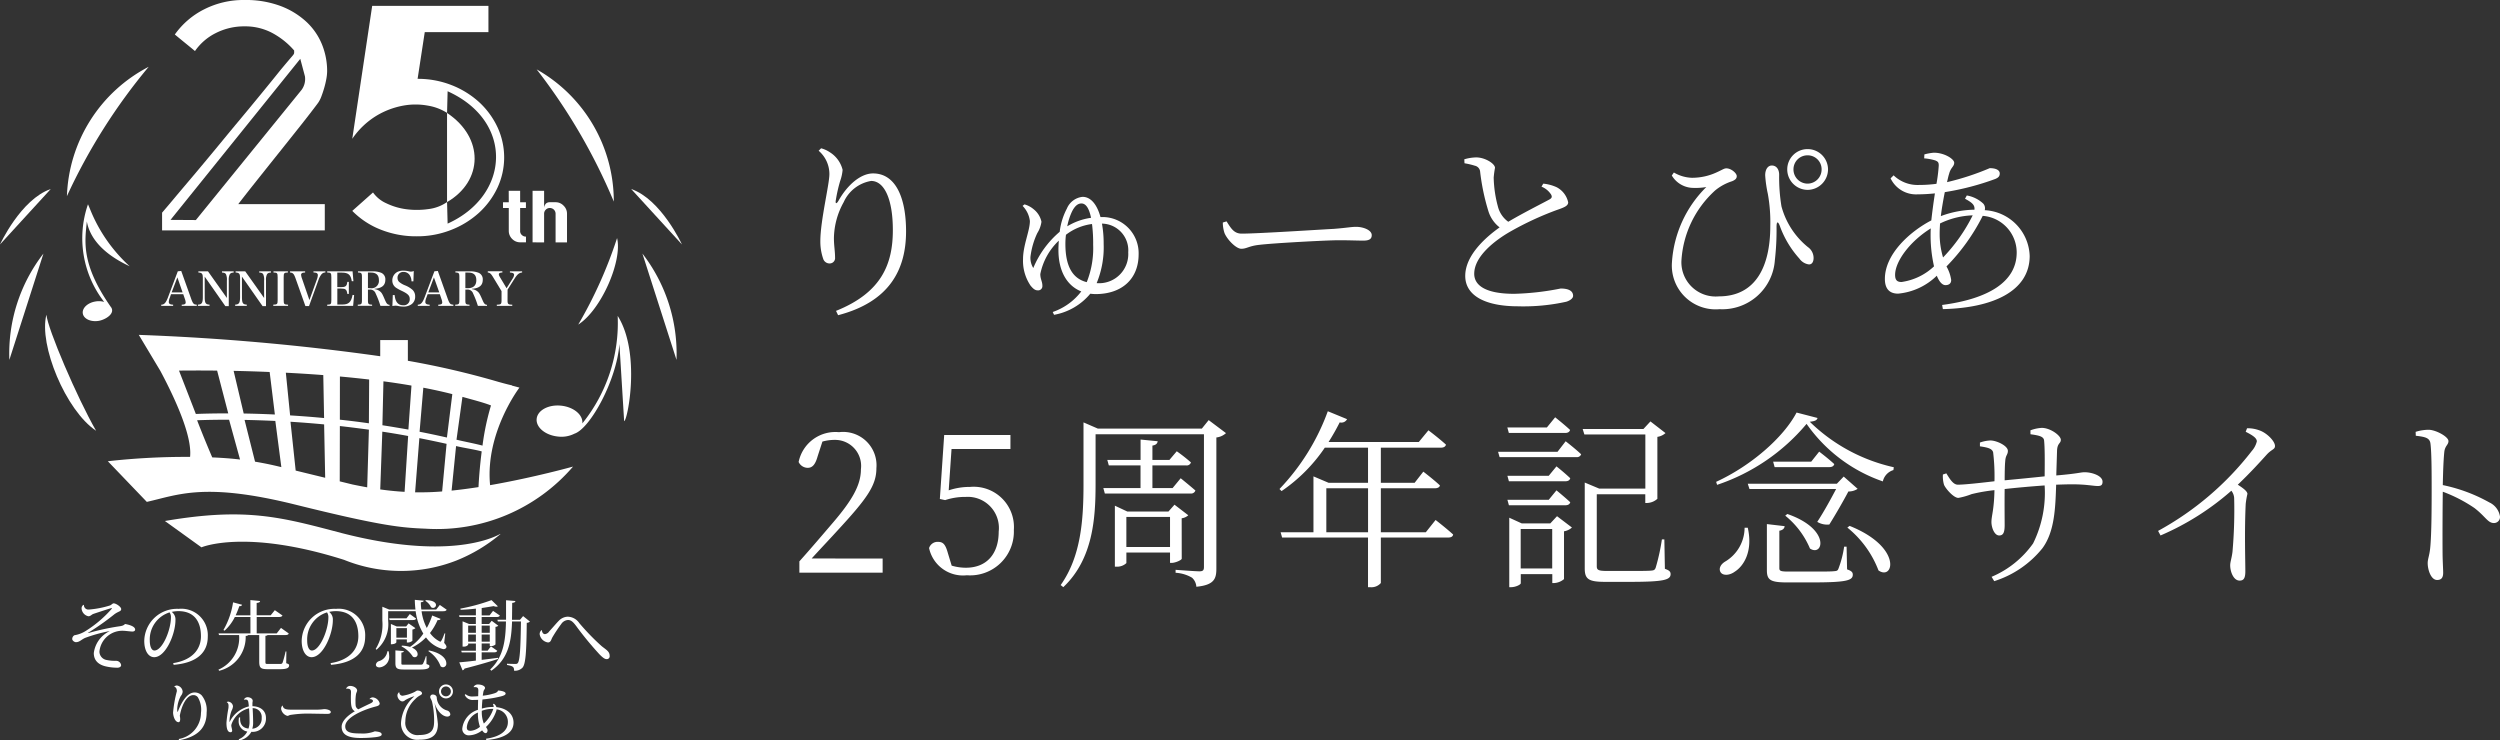 <svg xmlns="http://www.w3.org/2000/svg" xmlns:xlink="http://www.w3.org/1999/xlink" width="218.873" height="64.824" viewBox="0 0 218.873 64.824">
  <rect x="0" y="0" width="218.873" height="64.824" fill="#333333" stroke="none"/>
  <defs>
    <clipPath id="clip-path">
      <rect id="長方形_1" data-name="長方形 1" width="59.702" height="64.824" fill="#fff"/>
    </clipPath>
  </defs>
  <g id="logo_white" transform="translate(-204.1 -8212.205)">
    <g id="グループ_23" data-name="グループ 23" transform="translate(204.1 8212.205)">
      <g id="グループ_1" data-name="グループ 1" clip-path="url(#clip-path)">
        <path id="パス_1" data-name="パス 1" d="M21.742,5.492V13.3c3.179-1.849,3.26-5.64,0-7.805" transform="translate(17.396 4.394)" fill="#fff"/>
        <path id="パス_2" data-name="パス 2" d="M29.836,10.888A7.035,7.035,0,0,0,28.223,8.7a7.811,7.811,0,0,0-2.409-1.48,8.036,8.036,0,0,0-2.961-.545l.626-4.088h5.575V.284H18.877L17.133,11.925A6.908,6.908,0,0,1,19.261,9.9a6.979,6.979,0,0,1,2.324-.878,5.951,5.951,0,0,1,2.173,0,4.482,4.482,0,0,1,1.674.635l.049-1.894c5.829,2.626,5.471,9.119,0,11.587l-.049-1.888a3.611,3.611,0,0,1-1.638.616,7.123,7.123,0,0,1-1.917.014,5.7,5.7,0,0,1-1.753-.517,2.848,2.848,0,0,1-1.175-.952l-1.815,1.613a7.136,7.136,0,0,0,2.5,1.645,8.4,8.4,0,0,0,3.15.58,8.051,8.051,0,0,0,2.974-.547,7.859,7.859,0,0,0,2.43-1.478,7.037,7.037,0,0,0,1.638-2.189,6.288,6.288,0,0,0,.011-5.359" transform="translate(13.708 0.227)" fill="#fff"/>
        <path id="パス_3" data-name="パス 3" d="M18.142,13.339c.657-.826,1.289-1.616,1.894-2.38S21.144,9.542,21.547,9a2.551,2.551,0,0,0,.279-.545c.09-.239.175-.488.252-.756a7.45,7.45,0,0,0,.187-.794,3.933,3.933,0,0,0,.07-.693A6.2,6.2,0,0,0,21.9,3.933a5.564,5.564,0,0,0-1.35-1.993A6.9,6.9,0,0,0,18.282.535,8.654,8.654,0,0,0,15.107,0a7.6,7.6,0,0,0-3.544.819A6.993,6.993,0,0,0,9,3.021c.373.308.664.547.882.724s.509.414.882.724a4.847,4.847,0,0,1,1.825-1.575,5.468,5.468,0,0,1,2.52-.587,5.061,5.061,0,0,1,2.313.524,6.734,6.734,0,0,1,2.025,1.589c0,.365.059.218-.506.889-.247.292-.524.619-.787.943-.479.6-1.031,1.278-1.649,2.031s-1.267,1.541-1.942,2.349-1.346,1.627-2.022,2.446-1.314,1.582-1.919,2.3S9.474,16.732,9,17.3s-.855,1.013-1.116,1.319v1.553H22.129V17.871H14.552q.694-.9,1.649-2.1t1.941-2.434m-7.3,5.928-2.221-.014L19.983,5.15l.409,1.537A1.615,1.615,0,0,1,20.1,7.865Z" transform="translate(6.306 0)" fill="#fff"/>
        <path id="パス_4" data-name="パス 4" d="M24.967,9.279h1v1.006h.506v.5h-.506v2a.455.455,0,0,0,.162.376.483.483,0,0,0,.3.13h.049v.5h-.506a.968.968,0,0,1-.7-.292.984.984,0,0,1-.3-.715v-2h-.506v-.5h.506Z" transform="translate(19.571 7.424)" fill="#fff"/>
        <path id="パス_5" data-name="パス 5" d="M25.9,13.794V9.279H26.91v1.5a.632.632,0,0,1,.157-.376.473.473,0,0,1,.342-.122h.506a.953.953,0,0,1,.7.3.964.964,0,0,1,.3.706v2.508h-1V11.286a.5.5,0,0,0-.506-.5.473.473,0,0,0-.351.148.484.484,0,0,0-.148.355v2.508Z" transform="translate(20.726 7.424)" fill="#fff"/>
        <path id="パス_6" data-name="パス 6" d="M38.712,29.446c-.45-4.585,2.569-8.543,2.569-8.543l-.653-.175.007-.018c-.225-.05-.464-.11-.724-.18l-.437-.119a73.109,73.109,0,0,0-7.962-1.856V16.744H29.092v1.413a203.93,203.93,0,0,0-21.137-1.87l1.89,3.157c1.264,2.369,2.8,5.688,2.6,7.526a61.467,61.467,0,0,0-7.2.38l3.413,3.559c2.774-.626,5.053-1.737,13.035.247,7.607,1.89,9.281,2.014,11.395,2.1a15.7,15.7,0,0,0,12.885-5.438s-3.426.959-7.26,1.627m-2.423-7.731c.8.229,1.811.479,2.5.752a21.993,21.993,0,0,0-.743,3.516c-.675-.182-1.609-.355-2.277-.517Zm1.687,4.776c-.171,1.346-.248,2.464-.281,3.125-.787.119-1.582.229-2.355.306l.392-3.9c.668.162,1.568.284,2.243.468m-5.11-5.577c.878.169,1.728.355,2.538.563l-.472,3.8q-1.207-.275-2.394-.506Zm-3.492-.558c.83.108,1.652.234,2.454.373l-.27,3.852q-1.156-.205-2.275-.38Zm2.162,4.785-.31,4.891c-.752-.043-1.454-.117-2.133-.212l.182-5.058q1.115.167,2.261.38m-5.973-5.208c.853.077,1.708.166,2.56.265L28.1,24.029q-1.3-.186-2.542-.317Zm-4.327,3.962c.931.058,1.915.135,2.945.232l.092,4.673-2.583-.63Zm2.871-4.084.07,3.759c-1.04-.1-2.032-.173-2.974-.232L20.829,19.6c1.062.052,2.162.122,3.276.207m-4.693-.272.457,3.724c-.985-.047-1.9-.074-2.729-.088l-.882-3.733c.981.02,2.043.052,3.154.1m-7.938-.122c.85-.011,1.993-.014,3.339,0l.974,3.744c-1.251,0-2.218.025-2.837.052-.5-1.289-1.03-2.657-1.476-3.8m2.911,7.6c-.284-.664-.781-1.84-1.325-3.249.628-.025,1.58-.049,2.8-.049L16.82,27.2c-.54-.063-1.085-.112-1.631-.144-.27-.018-.538-.031-.8-.041m3.744.373-.918-3.656c.819.016,1.719.045,2.693.09l.527,4.043-.263-.063c-.675-.162-1.354-.3-2.04-.414m7.415,1.723.011-4.842c.823.092,1.674.2,2.542.317l-.148,5.049c-.432-.077-.86-.162-1.287-.25Zm6.835.959h-.1c-.045,0-.09,0-.137,0l.373-4.743q1.177.232,2.383.5l-.389,4.169c-.745.059-1.463.085-2.128.074" transform="translate(4.196 13.031)" fill="#fff"/>
        <path id="パス_7" data-name="パス 7" d="M8.02,25.594l3.2,2.306s3.818-1.652,12.482,1.094a13.3,13.3,0,0,0,9.841.059,14.059,14.059,0,0,0,3.843-2.306c.009-.007,0-.022-.014-.018-.756.425-4.768,2.277-13.891-.081-5.309-1.4-8.351-2.265-15.456-1.055" transform="translate(6.417 20.019)" fill="#fff"/>
        <path id="パス_8" data-name="パス 8" d="M8.591,15.522a1.087,1.087,0,0,0-.088.369c0,.158.113.232.38.239v.106H7.842V16.13c.263,0,.407-.162.59-.639l.86-2.283.3-.031.887,2.481c.09.25.167.38.259.43a.675.675,0,0,0,.214.041v.106H9.635V16.13c.257-.007.347-.059.347-.193v-.011a1.045,1.045,0,0,0-.059-.268l-.155-.446H8.7Zm.664-1.782-.5,1.314h.956Z" transform="translate(6.274 10.544)" fill="#fff"/>
        <path id="パス_9" data-name="パス 9" d="M10.221,15.445c0,.535.074.65.421.668v.11H9.627v-.11c.344-.018.428-.148.428-.7V13.807c0-.4-.067-.482-.391-.506V13.2h.844l1.652,2.331V14.007a1.13,1.13,0,0,0-.077-.549c-.059-.1-.144-.14-.351-.153V13.2h1.022v.11c-.193.005-.277.049-.344.153a1.062,1.062,0,0,0-.085.518v2.263h-.3l-1.807-2.583Z" transform="translate(7.703 10.557)" fill="#fff"/>
        <path id="パス_10" data-name="パス 10" d="M12.032,15.445c0,.535.074.65.421.668v.11H11.438v-.11c.344-.018.428-.148.428-.7V13.807c0-.4-.067-.482-.391-.506V13.2h.844l1.652,2.331V14.007a1.13,1.13,0,0,0-.077-.549c-.059-.1-.144-.14-.351-.153V13.2h1.022v.11c-.193.005-.277.049-.344.153a1.062,1.062,0,0,0-.085.518v2.263h-.3l-1.807-2.583Z" transform="translate(9.152 10.557)" fill="#fff"/>
        <path id="パス_11" data-name="パス 11" d="M13.291,16.117c.351-.011.383-.049.383-.418V13.722c0-.369-.032-.412-.365-.421V13.2h1.262V13.3c-.338.009-.369.052-.369.421V15.7c0,.369.034.407.383.418v.106H13.291Z" transform="translate(10.634 10.557)" fill="#fff"/>
        <path id="パス_12" data-name="パス 12" d="M14.586,13.807c-.148-.4-.218-.479-.479-.506V13.2h1.319V13.3c-.029,0-.056,0-.074.007-.13.011-.191.031-.232.074a.15.15,0,0,0-.047.108,1.241,1.241,0,0,0,.088.365l.641,1.861.653-1.807a1.253,1.253,0,0,0,.085-.38.2.2,0,0,0-.155-.2,1.377,1.377,0,0,0-.229-.031V13.2H17.2V13.3a.441.441,0,0,0-.324.137,1.588,1.588,0,0,0-.274.5l-.833,2.3H15.45Z" transform="translate(11.287 10.557)" fill="#fff"/>
        <path id="パス_13" data-name="パス 13" d="M15.914,16.117c.328-.007.362-.049.362-.418V13.722c0-.373-.038-.418-.362-.421V13.2h2.221l.074.86-.144,0c-.085-.558-.3-.749-.868-.749h-.4v1.273h.292c.436,0,.542-.083.587-.463h.131v1.055h-.131c-.049-.394-.151-.472-.587-.472H16.8v1.4h.446c.545,0,.77-.211.889-.844l.135.018-.088.943H15.914Z" transform="translate(12.733 10.557)" fill="#fff"/>
        <path id="パス_14" data-name="パス 14" d="M18.29,15.7c0,.365.031.405.365.416v.1H17.4v-.1c.329-.011.365-.05.365-.416V13.722c0-.369-.036-.405-.347-.423v-.1h1.237a2,2,0,0,1,.785.122.61.61,0,0,1,.373.616c0,.488-.306.742-.943.79v.032a.892.892,0,0,1,.5.214c.135.117.2.239.394.693.158.369.229.446.419.464v.094h-.8a7.848,7.848,0,0,0-.421-1.093.5.5,0,0,0-.513-.335H18.29Zm.218-1.026a.646.646,0,0,0,.742-.7c0-.45-.232-.668-.713-.668H18.29v1.364Z" transform="translate(13.923 10.557)" fill="#fff"/>
        <path id="パス_15" data-name="パス 15" d="M19.122,15.3h.162c.056.6.3.893.752.893a.519.519,0,0,0,.569-.558c0-.275-.158-.441-.664-.686a3.84,3.84,0,0,1-.531-.288.742.742,0,0,1-.329-.644.831.831,0,0,1,.477-.76,1.207,1.207,0,0,1,.517-.092,2.1,2.1,0,0,1,.5.068.6.6,0,0,0,.14.016.649.649,0,0,0,.243-.056l-.032.907H20.76a1.031,1.031,0,0,0-.137-.506.628.628,0,0,0-.56-.32.5.5,0,0,0-.527.527.474.474,0,0,0,.135.34,1.824,1.824,0,0,0,.527.31,2.2,2.2,0,0,1,.671.412.782.782,0,0,1,.211.562.808.808,0,0,1-.284.655,1.176,1.176,0,0,1-.742.23,2.384,2.384,0,0,1-.545-.07,1.461,1.461,0,0,0-.155-.009,1.261,1.261,0,0,0-.268.034Z" transform="translate(15.267 10.532)" fill="#fff"/>
        <path id="パス_16" data-name="パス 16" d="M21.068,15.522a1.087,1.087,0,0,0-.088.369c0,.158.113.232.38.239v.106h-1.04V16.13c.263,0,.41-.162.594-.639l.86-2.283.3-.031.884,2.481c.094.25.167.38.263.43a.65.65,0,0,0,.214.041v.106H22.112V16.13c.257-.007.347-.059.347-.193v-.011a.912.912,0,0,0-.059-.268l-.151-.446H21.183Zm.664-1.782-.491,1.314H22.2Z" transform="translate(16.257 10.544)" fill="#fff"/>
        <path id="パス_17" data-name="パス 17" d="M23.028,15.7c0,.365.031.405.365.416v.1H22.139v-.1c.329-.011.365-.05.365-.416V13.722c0-.369-.036-.405-.347-.423v-.1h1.237a2,2,0,0,1,.785.122.61.61,0,0,1,.373.616c0,.488-.3.742-.943.79v.032a.892.892,0,0,1,.5.214c.135.117.2.239.4.693.155.369.225.446.416.464v.094h-.8a7.848,7.848,0,0,0-.421-1.093.5.5,0,0,0-.513-.335h-.162Zm.218-1.026c.486,0,.742-.243.742-.7s-.232-.668-.709-.668h-.25v1.364Z" transform="translate(17.713 10.557)" fill="#fff"/>
        <path id="パス_18" data-name="パス 18" d="M25.453,15.7c0,.369.038.409.414.418v.106H24.515v-.106c.376-.009.414-.049.414-.418v-.77L24.184,13.7c-.184-.3-.27-.376-.461-.4v-.106H25V13.3c-.218.011-.306.056-.306.166,0,.07.025.126.13.3l.545.911.549-.873a.719.719,0,0,0,.112-.3.178.178,0,0,0-.133-.164,1.017,1.017,0,0,0-.236-.036v-.106h1.069V13.3c-.263.029-.418.155-.657.531l-.616.97Z" transform="translate(18.981 10.557)" fill="#fff"/>
        <path id="パス_19" data-name="パス 19" d="M10.414,3.248A13.268,13.268,0,0,0,3.255,14.572,50.878,50.878,0,0,1,10.414,3.248" transform="translate(2.604 2.599)" fill="#fff"/>
        <path id="パス_20" data-name="パス 20" d="M2.311,15.306C1.625,17.936,4,23.694,6.66,25.468,5,22.58,2.421,16.55,2.311,15.306" transform="translate(1.753 12.246)" fill="#fff"/>
        <path id="パス_21" data-name="パス 21" d="M4.444,9.193,0,14.048s1.818-3.955,4.444-4.855" transform="translate(0 7.355)" fill="#fff"/>
        <path id="パス_22" data-name="パス 22" d="M3.45,12.333.466,21.64A14.3,14.3,0,0,1,3.45,12.333" transform="translate(0.353 9.868)" fill="#fff"/>
        <path id="パス_23" data-name="パス 23" d="M6.516,18.946C3.865,15.157,4.23,13.181,4.4,11.433c.194,1.114,1.013,2.655,3.751,3.931A13.578,13.578,0,0,1,4.68,10.358L4.5,9.935a9.075,9.075,0,0,0,1.417,8.547,1.725,1.725,0,0,0-.756-.038c-.693.112-1.192.583-1.114,1.055s.7.756,1.391.643c.592-.1,1.471-.639,1.08-1.2" transform="translate(3.203 7.949)" fill="#fff"/>
        <path id="パス_24" data-name="パス 24" d="M26.1,3.374a13.272,13.272,0,0,1,6.754,11.575A50.745,50.745,0,0,0,26.1,3.374" transform="translate(20.884 2.7)" fill="#fff"/>
        <path id="パス_25" data-name="パス 25" d="M31.523,11.58c.482,1.984-1.375,6.275-3.4,7.573a38.616,38.616,0,0,0,3.4-7.573" transform="translate(22.501 9.265)" fill="#fff"/>
        <path id="パス_26" data-name="パス 26" d="M30.7,9.193l4.444,4.855S33.323,10.093,30.7,9.193" transform="translate(24.561 7.355)" fill="#fff"/>
        <path id="パス_27" data-name="パス 27" d="M31.244,12.333l2.985,9.307a14.3,14.3,0,0,0-2.985-9.307" transform="translate(24.998 9.868)" fill="#fff"/>
        <path id="パス_28" data-name="パス 28" d="M33.194,15.361A14.008,14.008,0,0,1,30.1,24.779c.077-.745-.756-1.44-1.863-1.553s-2.058.405-2.135,1.15.76,1.442,1.865,1.553a2.509,2.509,0,0,0,1.44-.25c1.386-.45,3.7-4.693,3.939-7.85l.414,6.75c.29,0,1.492-5.984-.569-9.218" transform="translate(20.883 12.29)" fill="#fff"/>
        <path id="パス_29" data-name="パス 29" d="M4.945,31.941a20.6,20.6,0,0,1,2.6-.572c.346-.047.454-.077.59-.218.6.112.884.284.884.491v.007c0,.1-.1.166-.243.166-.113,0-.65-.067-.77-.067a2.013,2.013,0,0,0-2.113,1.827.755.755,0,0,0,.637.731,3.56,3.56,0,0,0,.812.072.437.437,0,0,1,.45.378c0,.158-.18.225-.324.225a4.628,4.628,0,0,1-.945-.1C5.8,34.736,5.4,34.338,5.4,33.7a2.465,2.465,0,0,1,1.368-1.91l-.014-.011a13.63,13.63,0,0,0-2.092.583c-.346.142-.5.383-.83.383-.106,0-.32-.119-.32-.284a.372.372,0,0,1,.194-.324,2.624,2.624,0,0,0,.97-.365A10.2,10.2,0,0,0,6.988,29.8c0-.022-.011-.036-.04-.036-.074,0-1.435.454-1.606.513-.14.059-.239.2-.412.2a.749.749,0,0,1-.6-.689.365.365,0,0,1,.166-.313l.038.014a.391.391,0,0,0,.427.4,8.261,8.261,0,0,0,1.852-.358c.14-.052.221-.185.328-.185.207,0,.657.306.657.5,0,.232-.261.18-.65.5a22.414,22.414,0,0,1-2.272,1.593Z" transform="translate(2.812 23.477)" fill="#fff"/>
        <path id="パス_30" data-name="パス 30" d="M9.547,34.367c1.775-.284,2.432-1.3,2.432-2.353,0-1.224-.531-2.2-1.978-2.2a2.8,2.8,0,0,0-.58.067.822.822,0,0,1,.326.716c0,1.24-.864,3.249-1.86,3.249-.513,0-.871-.56-.871-1.431a2.867,2.867,0,0,1,3.008-2.8,2.318,2.318,0,0,1,2.553,2.437c0,1.276-.812,2.281-2.988,2.464Zm-.313-4.444A2.474,2.474,0,0,0,7.5,32.394c0,.5.148.868.405.868.7,0,1.447-1.793,1.447-2.907a.733.733,0,0,0-.119-.432" transform="translate(5.614 23.69)" fill="#fff"/>
        <path id="パス_31" data-name="パス 31" d="M16.571,33.682l-.014,1.03c.221.077.254.106.254.187,0,.218-.18.337-.792.337H14.943c-.616,0-.749-.112-.749-.671V32.247h-.954a.334.334,0,0,1-.232.074,3.037,3.037,0,0,1-2.324,3.055l-.059-.1a3.036,3.036,0,0,0,1.807-3.028h-1.76l-.04-.148h2.792V30.665H12.06a4,4,0,0,1-.9,1.2l-.1-.059a6.892,6.892,0,0,0,.844-2.423l.788.212c-.025.079-.077.126-.243.126a7.516,7.516,0,0,1-.32.8h1.291V29.185l.848.081c-.007.1-.077.144-.3.173v1.075H15.2l.36-.446.671.468c-.054.092-.135.13-.32.13H13.973V32.1h1.753l.373-.479.682.493c-.045.1-.13.133-.317.133H14.936a.337.337,0,0,1-.2.067v2.257c0,.194.011.207.225.207h1.048c.128,0,.18-.013.232-.119a9.048,9.048,0,0,0,.261-.977Z" transform="translate(8.501 23.351)" fill="#fff"/>
        <path id="パス_32" data-name="パス 32" d="M17.2,34.367c1.775-.284,2.432-1.3,2.432-2.353,0-1.224-.529-2.2-1.978-2.2a2.8,2.8,0,0,0-.58.067.822.822,0,0,1,.326.716c0,1.24-.86,3.249-1.86,3.249-.509,0-.868-.56-.868-1.431a2.865,2.865,0,0,1,3.008-2.8,2.317,2.317,0,0,1,2.549,2.437c0,1.276-.808,2.281-2.988,2.464Zm-.31-4.444a2.472,2.472,0,0,0-1.737,2.472c0,.5.148.868.409.868.695,0,1.447-1.793,1.447-2.907a.733.733,0,0,0-.119-.432" transform="translate(11.741 23.69)" fill="#fff"/>
        <path id="パス_33" data-name="パス 33" d="M24.361,32.116l-.092.83c.151.169.2.266.2.347s-.081.2-.27.2a2.644,2.644,0,0,1-1.523-1.03,4.375,4.375,0,0,1-1.233.893c.369.158.5.391.5.571a.246.246,0,0,1-.239.27.31.31,0,0,1-.178-.052,2.556,2.556,0,0,0-.988-.889l.023-.074a3,3,0,0,1,.718.112,4.262,4.262,0,0,0,1.163-1.166,5.013,5.013,0,0,1-.671-1.959H19.364V31a2.925,2.925,0,0,1-1.022,2.542l-.07-.07a4.071,4.071,0,0,0,.583-2.464V29.778l.6.247h2.3a8.209,8.209,0,0,1-.058-.851l.778.074c-.007.081-.059.113-.25.14a4.738,4.738,0,0,0,.043.637h1.3l.32-.405.6.419c-.045.09-.126.133-.313.133H22.289a4.421,4.421,0,0,0,.457,1.465,5.729,5.729,0,0,0,.472-1.093l.738.3c-.034.074-.1.115-.266.1a5.124,5.124,0,0,1-.664,1.134,2.327,2.327,0,0,0,.9.763c.1,0,.3-.517.373-.731Zm-4.954,1.561a2.168,2.168,0,0,1,.045.38.943.943,0,0,1-.842,1.033c-.194,0-.32-.085-.32-.232a.379.379,0,0,1,.239-.306,1.04,1.04,0,0,0,.765-.875Zm1.852-3.26.556.4c-.047.092-.126.126-.3.126H19.491l-.04-.148h1.516ZM20.082,32.64v.252c0,.007-.067.173-.479.173V31.286l.508.218h.828l.212-.27.6.418a.555.555,0,0,1-.265.126v.981a.626.626,0,0,1-.484.148V32.64Zm2.637,1.469,0,.689c.225.074.256.1.256.176,0,.2-.193.3-.835.3H20.761c-.637,0-.763-.1-.763-.578V33.6l.738.059c-.014.074-.049.117-.214.133v.911c0,.148,0,.148.268.148h1.352c.162,0,.212,0,.275-.088a3.808,3.808,0,0,0,.247-.657Zm-1.712-2.457h-.925v.837h.925Zm1.645-2.45c.679.007.9.232.9.425a.258.258,0,0,1-.254.254.281.281,0,0,1-.185-.074,1.293,1.293,0,0,0-.486-.538Zm.274,4.4c1.163.236,1.53.767,1.53,1.125a.313.313,0,0,1-.283.351.348.348,0,0,1-.218-.088,2.671,2.671,0,0,0-1.067-1.321Z" transform="translate(14.619 23.341)" fill="#fff"/>
        <path id="パス_34" data-name="パス 34" d="M24.305,34.42c.45-.052.936-.113,1.427-.18l.014.1c-.671.218-1.613.5-2.943.844a.236.236,0,0,1-.171.151l-.286-.7c.3-.022.824-.074,1.453-.151v-.716h-1.24l-.04-.148H23.8v-.63h-.675V33.1a.477.477,0,0,1-.41.157h-.081V31.045l.562.232h.6v-.612H22.365l-.038-.144H23.8v-.587c-.443.049-.9.088-1.336.1l-.025-.1a16.678,16.678,0,0,0,2.729-.745l.553.538a.191.191,0,0,1-.131.038.677.677,0,0,1-.232-.052c-.3.052-.661.112-1.051.169v.643h.689l.306-.394.6.412c-.059.094-.137.126-.31.126H24.305v.612h.652l.225-.284.58.432a.389.389,0,0,1-.247.1V33.07a.541.541,0,0,1-.418.14h-.081v-.225h-.711v.63h.524l.286-.38.558.392c-.052.1-.126.135-.306.135H24.305Zm-.506-3h-.675v.63H23.8Zm-.675,1.406H23.8V32.2h-.675Zm1.892-1.406h-.711v.63h.711Zm-.711,1.406h.711V32.2h-.711Zm3.629-2.239.6.482a.443.443,0,0,1-.281.108c-.025,2.508-.092,3.643-.383,3.935a.926.926,0,0,1-.727.259c0-.313-.058-.4-.623-.506l.007-.106c.211.007.565.018.716.018.121,0,.158-.011.218-.07.194-.207.254-1.375.284-3.649h-.779c-.063,1.807-.328,3.283-1.815,4.313l-.1-.108c1.136-1.069,1.35-2.468,1.382-4.205h-.711l-.038-.151h.756V29.2l.819.067c-.014.09-.056.137-.281.164-.007.511-.007,1.01-.018,1.481h.7Z" transform="translate(17.864 23.351)" fill="#fff"/>
        <path id="パス_35" data-name="パス 35" d="M26.445,31.184c.014.193.112.337.27.337a.53.53,0,0,0,.373-.245c.261-.279.641-.731.826-.914a1.14,1.14,0,0,1,.788-.369,1.267,1.267,0,0,1,1.019.565,20.611,20.611,0,0,0,1.937,2c.412.337.718.47.718.868a.249.249,0,0,1-.284.281c-.173,0-.4-.207-.6-.41a29.352,29.352,0,0,1-1.921-2.313c-.326-.457-.531-.7-.842-.7a.765.765,0,0,0-.592.351,12.753,12.753,0,0,0-.765,1.15c-.124.211-.137.464-.4.464a.861.861,0,0,1-.724-.718.441.441,0,0,1,.171-.365Z" transform="translate(20.999 23.997)" fill="#fff"/>
        <path id="パス_36" data-name="パス 36" d="M8.515,33.452a.283.283,0,0,1,.232-.112.584.584,0,0,1,.509.554.713.713,0,0,1-.166.369,2.656,2.656,0,0,0-.313,1.157.62.62,0,0,0,.036.239h.011c.225-.612.738-1.714,1.487-1.71a.873.873,0,0,1,.6.243,2.061,2.061,0,0,1,.443,1.516c0,1.166-.587,2.085-2.394,2.423l-.059-.106a2.326,2.326,0,0,0,1.955-2.279,2.121,2.121,0,0,0-.275-1.381.482.482,0,0,0-.385-.184c-.6-.007-1.046.943-1.19,1.811a1.641,1.641,0,0,1,.032.288c0,.148-.04.272-.14.272-.317,0-.482-.538-.482-.855a10.832,10.832,0,0,1,.331-1.856c0-.254-.113-.376-.229-.38Z" transform="translate(6.737 26.675)" fill="#fff"/>
        <path id="パス_37" data-name="パス 37" d="M12.54,34.127a.363.363,0,0,1,.326-.218c.209,0,.448.121.448.313,0,.067-.022.144-.022.207,0,.088,0,.205,0,.268.65.011,1.184.351,1.184,1.033A1.156,1.156,0,0,1,13.2,36.937a1.524,1.524,0,0,1-1.058.756l-.056-.1a1.4,1.4,0,0,0,.756-.679.891.891,0,0,1-.756-.934,1.458,1.458,0,0,1,.029-.3l.1.005c-.038.581.211.911.729.97a1.8,1.8,0,0,0,.094-.639c0-.418-.018-.815-.045-1.136a2.178,2.178,0,0,0-1.526,1.379.485.485,0,0,0-.027.137c0,.038.013.085.016.122a2.567,2.567,0,0,1,.061.3c0,.088-.04.158-.142.158-.2,0-.358-.185-.358-.819a10.9,10.9,0,0,1,.176-1.31c0-.061.007-.128.007-.194,0-.2-.092-.281-.155-.292v-.011a.175.175,0,0,1,.115-.056.462.462,0,0,1,.43.414.965.965,0,0,1-.124.38,2.814,2.814,0,0,0-.185.985h.016a2.522,2.522,0,0,1,1.681-1.357c-.045-.484-.056-.6-.306-.6-.031,0-.07.007-.115.011Zm1.561,1.6a.772.772,0,0,0-.794-.859c.038.535.045,1.168.045,1.231a1.711,1.711,0,0,1-.074.569.875.875,0,0,0,.823-.941" transform="translate(8.809 27.131)" fill="#fff"/>
        <path id="パス_38" data-name="パス 38" d="M16.839,34.673a4.955,4.955,0,0,0,.6-.049c.236,0,.58.09.58.252,0,.11-.1.166-.317.166-.178,0-1.057-.018-1.258-.018a10.013,10.013,0,0,0-2.011.117.6.6,0,0,1-.214.077.774.774,0,0,1-.545-.594.379.379,0,0,1,.1-.3l.034-.007c.054.3.283.355.763.355Z" transform="translate(10.941 27.458)" fill="#fff"/>
        <path id="パス_39" data-name="パス 39" d="M19.06,34.509a.348.348,0,0,1,.3-.144.7.7,0,0,1,.59.524c0,.176-.166.232-.418.292-1.184.32-2.6.981-2.6,1.719,0,.572.6.623,1.341.623a2.874,2.874,0,0,0,1.251-.187c.324.032.6.077.6.275,0,.137-.225.193-.5.232a11.691,11.691,0,0,1-1.33.077c-1.044,0-1.676-.25-1.676-.988,0-.5.544-1,1.159-1.354-.351-.184-.351-.612-.351-1.3,0-.049.011-.3.011-.351,0-.117,0-.324-.3-.324a.4.4,0,0,0-.11.011l-.011-.036a.386.386,0,0,1,.338-.218c.317,0,.619.187.619.405,0,.085-.077.193-.1.333a3.667,3.667,0,0,0-.043.6c0,.117,0,.232.011.331a.423.423,0,0,0,.243.38c.257-.137.7-.351,1.019-.5.162-.074.257-.146.257-.232s-.126-.173-.274-.155Z" transform="translate(13.293 26.691)" fill="#fff"/>
        <path id="パス_40" data-name="パス 40" d="M22.579,34.915a14.73,14.73,0,0,1,.292,1.843c0,.871-.407,1.368-1.613,1.368a1.428,1.428,0,0,1-1.615-1.471A3.351,3.351,0,0,1,20.8,34.339l-.011-.014a3.347,3.347,0,0,0-.788.342.345.345,0,0,1-.234.108c-.22,0-.437-.292-.437-.506a.347.347,0,0,1,.135-.292l.034.011a.278.278,0,0,0,.288.288,3.546,3.546,0,0,0,1.04-.328c.077-.038.184-.126.25-.126.229,0,.405.106.405.254,0,.074-.092.133-.169.171a1.616,1.616,0,0,0-.419.32,2.683,2.683,0,0,0-.871,1.948,1.065,1.065,0,0,0,1.213,1.2c1.283,0,1.305-.682,1.305-1.314a7.349,7.349,0,0,0-.176-1.575c-.07-.261-.166-.3-.166-.457a.222.222,0,0,1,.207-.2c.212,0,.356.108.365.27a1.246,1.246,0,0,0,.9,1.129.379.379,0,0,1,.288.34c0,.1-.1.194-.268.194-.383,0-.886-.443-1.107-1.184Zm1-1.627a.612.612,0,1,1-.612.612.612.612,0,0,1,.612-.612m.428.612a.431.431,0,1,0-.428.428.429.429,0,0,0,.428-.428" transform="translate(15.466 26.634)" fill="#fff"/>
        <path id="パス_41" data-name="パス 41" d="M25.642,33.818c.256.023.635.09.635.266s-.383.247-.85.347c-.346.072-.814.135-1.179.173-.023.221-.045.5-.052.8a3.167,3.167,0,0,1,1.03-.144.4.4,0,0,0-.059-.236l.067-.05a.517.517,0,0,1,.236.3c.9.1,1.5.6,1.5,1.357,0,.808-.7,1.375-2.38,1.523l-.032-.113c1.312-.189,1.91-.734,1.917-1.436a1.1,1.1,0,0,0-.992-1.136.252.252,0,0,0-.007.077,3.358,3.358,0,0,1-.918,1.465c.07.121.137.2.137.292s-.038.247-.175.247c-.068,0-.191-.07-.3-.247a1.915,1.915,0,0,1-1.139.439.561.561,0,0,1-.6-.58,1.944,1.944,0,0,1,1.372-1.653c0-.3.009-.6.016-.875-.133.007-.274.011-.4.011a.751.751,0,0,1-.77-.443l.07-.068a.87.87,0,0,0,.661.205c.126,0,.3-.011.446-.025,0-.162.011-.4.011-.488,0-.209-.049-.331-.4-.3l-.011-.022a.4.4,0,0,1,.371-.214c.34,0,.628.133.628.31,0,.081-.1.155-.133.284-.022.1-.043.232-.067.387a4.9,4.9,0,0,0,1.058-.221c.158-.054.252-.131.27-.209ZM23.23,37.345a1.468,1.468,0,0,0,.8-.349,3.579,3.579,0,0,1-.178-1.247,1.527,1.527,0,0,0-.972,1.283c0,.225.081.313.349.313m.963-1.752a2.771,2.771,0,0,0,.176,1.118,2.978,2.978,0,0,0,.83-1.283,2.574,2.574,0,0,0-1.006.166" transform="translate(17.99 26.636)" fill="#fff"/>
      </g>
    </g>
    <path id="パス_4271" data-name="パス 4271" d="M3.478-10.7c0,.893-.793,4.082-.793,5.868a4.613,4.613,0,0,0,.248,1.537.583.583,0,0,0,.578.413.472.472,0,0,0,.463-.529c0-.545-.1-1.025-.1-1.686a6.649,6.649,0,0,1,.859-3.157,3.206,3.206,0,0,1,2.4-1.851c1.157,0,1.9,1.6,1.9,4.3,0,2.959-.975,5.471-4.975,7.074l.182.38c4.43-1.157,5.95-3.917,5.95-7.339,0-2.942-.909-5.074-2.892-5.074-1.074,0-2.231.992-3.008,2.364-.182.331-.314.314-.248-.033A13.185,13.185,0,0,1,4.42-10.1a3.863,3.863,0,0,0,.215-.975A2.524,2.524,0,0,0,3.544-12.6a2.515,2.515,0,0,0-.793-.364l-.215.215A2.686,2.686,0,0,1,3.478-10.7Zm23.4,9.537a8.2,8.2,0,0,0,.612-3.421,9.864,9.864,0,0,0-.149-1.785,2.338,2.338,0,0,1,2.3,2.512A2.553,2.553,0,0,1,26.882-1.159ZM24.139-4.6a6.39,6.39,0,0,1,.05-.793,4.715,4.715,0,0,1,2.281-.942,13.6,13.6,0,0,1,.1,1.818,8,8,0,0,1-.562,3.273C24.767-1.555,24.139-2.63,24.139-4.6ZM24.7-7.39c.264-.545.545-.744.843-.744.331,0,.645.3.843,1.256a5.49,5.49,0,0,0-2.083.744A5.358,5.358,0,0,1,24.7-7.39Zm2.512.446c-.3-1.091-.843-1.769-1.57-1.769a1.677,1.677,0,0,0-1.372,1.025,5.788,5.788,0,0,0-.628,2.033,8.361,8.361,0,0,0-2.314,3.173,1.7,1.7,0,0,1-.248-.975,6.725,6.725,0,0,1,.6-2.083,2.49,2.49,0,0,0,.364-.992,1.9,1.9,0,0,0-.678-1.091,2.129,2.129,0,0,0-.81-.43l-.165.132A2.281,2.281,0,0,1,21.031-6.6c0,.859-.6,2.116-.6,3.339A3.861,3.861,0,0,0,21.1-.927c.2.231.364.4.612.4a.37.37,0,0,0,.413-.4c0-.38-.182-.578-.182-1.025a5.52,5.52,0,0,1,1.62-2.926c-.017.264-.033.545-.033.826,0,1.835.744,3.124,2,3.62a5.325,5.325,0,0,1-2.5,1.8l.116.248A5.35,5.35,0,0,0,26.32-.233a4.356,4.356,0,0,0,.463.033c2.314,0,3.768-1.339,3.768-3.487a3.169,3.169,0,0,0-3.289-3.256Zm10.71.479a2.933,2.933,0,0,0,.149.926c.231.562,1.008,1.372,1.471,1.372.479,0,.661-.248,1.6-.347,1.24-.149,5.884-.4,6.925-.4,1.008,0,1.587.033,2.165.033.562,0,.727-.182.727-.479,0-.446-.744-.727-1.372-.727-.43,0-.893.1-2,.182-.76.033-6.545.413-8.016.413-.694,0-.959-.512-1.322-1.074Zm27.9-3.14a1.8,1.8,0,0,1,.843.694c.116.215.05.331-.215.463-.612.331-2.314,1.19-3.537,1.917A2.351,2.351,0,0,1,62-7.886a10.483,10.483,0,0,1-.364-2.512,8.414,8.414,0,0,1,.116-.859c-.017-.38-.893-.909-1.636-.909A3.853,3.853,0,0,0,59.063-12l.017.347a6.548,6.548,0,0,1,.909.215.586.586,0,0,1,.463.545,19.1,19.1,0,0,0,.727,3.454,2.866,2.866,0,0,0,.975,1.4c-1.091.777-3.008,2.38-3.008,4.248,0,1.719,1.735,2.661,4.628,2.661a17.327,17.327,0,0,0,4.215-.4c.331-.1.6-.3.6-.512,0-.5-.512-.645-1.091-.645a23.421,23.421,0,0,1-4.066.463c-2.578,0-3.5-.777-3.5-1.752,0-1.537,1.818-2.926,3.14-3.686A27.24,27.24,0,0,1,67.1-7.539c.661-.231,1.058-.364,1.058-.694a1.955,1.955,0,0,0-1.008-1.322,3.67,3.67,0,0,0-1.174-.314Zm23.3.281a1.8,1.8,0,0,0,1.785-1.8,1.785,1.785,0,0,0-1.785-1.769,1.774,1.774,0,0,0-1.785,1.769A1.792,1.792,0,0,0,89.128-9.324Zm0-3.025a1.22,1.22,0,0,1,1.223,1.223,1.238,1.238,0,0,1-1.223,1.256,1.242,1.242,0,0,1-1.24-1.256A1.224,1.224,0,0,1,89.128-12.348ZM78.93-9.506a5.572,5.572,0,0,0,1.322-.066,10.17,10.17,0,0,0-3.008,6.578,3.833,3.833,0,0,0,4.165,4.116,4.61,4.61,0,0,0,4.843-4.281A23.481,23.481,0,0,0,86.4-6.084c0-.5.132-.512.3-.05a8.608,8.608,0,0,0,1.7,2.826,1.214,1.214,0,0,0,.843.512c.281,0,.4-.264.4-.562a1.168,1.168,0,0,0-.5-.959,6.88,6.88,0,0,1-2.314-3.57,15.738,15.738,0,0,1-.2-2.76c0-.463-.231-.81-.645-.81-.314,0-.578.3-.578.859a10.621,10.621,0,0,0,.231,1.62,13.833,13.833,0,0,1,.215,2.826C85.855-2.679,84.616,0,81.343,0A3,3,0,0,1,78.07-3.076a9.006,9.006,0,0,1,2.975-6.215,4.486,4.486,0,0,1,1.471-.793c.314-.132.4-.264.4-.446,0-.248-.479-.678-.909-.678-.2,0-.331.116-.843.347a5.119,5.119,0,0,1-2.182.479,3.306,3.306,0,0,1-1.57-.463l-.182.264A2.215,2.215,0,0,0,78.93-9.506Zm21.751,3.967c0-.264.017-.545.033-.843a7.018,7.018,0,0,1,2.859-.711,14.815,14.815,0,0,1-2.595,3.686A7.163,7.163,0,0,1,100.681-5.539ZM97.342-1.258c-.4,0-.562-.182-.562-.628,0-1.14,1.24-2.892,3.124-4.066-.017.215-.017.413-.017.612a12.274,12.274,0,0,0,.3,2.711A5.2,5.2,0,0,1,97.342-1.258ZM102.9-8.547c.612.331.876.545.826.959a8.708,8.708,0,0,0-2.942.562c.083-.694.215-1.438.347-2.1a23.3,23.3,0,0,0,4.43-1.157c.3-.132.38-.264.38-.479,0-.281-.314-.463-.876-.463A22.743,22.743,0,0,1,101.326-10c.066-.281.116-.529.182-.727.149-.578.446-.628.446-.975,0-.314-.843-.876-1.785-.876a4.638,4.638,0,0,0-.826.149l-.017.347a4.438,4.438,0,0,1,.975.182c.231.1.3.165.3.446a13.85,13.85,0,0,1-.2,1.6,11.556,11.556,0,0,1-1.521.1,3.027,3.027,0,0,1-2.231-.843l-.264.264a2.468,2.468,0,0,0,2.38,1.4c.479,0,1.008-.033,1.5-.083-.116.76-.231,1.587-.314,2.364-1.9.992-4.066,2.959-4.066,5.124,0,.876.413,1.289,1.157,1.289a5.573,5.573,0,0,0,3.388-1.57c.2.5.463.826.76.826.281,0,.5-.132.5-.446a3.3,3.3,0,0,0-.413-1.19,17.553,17.553,0,0,0,3.173-4.43,3.22,3.22,0,0,1,2.975,3.206c0,2.578-2.5,4.066-6.529,4.595l.066.364c4.314-.1,7.6-1.537,7.6-4.661a4.148,4.148,0,0,0-3.934-4,.613.613,0,0,0-.132-.578,2.815,2.815,0,0,0-1.438-.711ZM1.924,22.948c.909-.992,1.769-1.9,2.231-2.413,2.595-2.81,3.438-3.967,3.438-5.487A2.921,2.921,0,0,0,4.321,11.89,3.284,3.284,0,0,0,.784,14.5a.888.888,0,0,0,.793.512c.43,0,.678-.314.876-1.025l.413-1.273a3.907,3.907,0,0,1,1.091-.149A2.279,2.279,0,0,1,6.238,15.13c0,1.4-.777,2.744-2.545,4.793C2.9,20.849,1.891,22.039.85,23.2v.992H8.139v-1.24Zm12.247-9.586h5.157V12.138h-5.8l-.38,5.6.463.1a5.549,5.549,0,0,1,1.8-.281A2.727,2.727,0,0,1,18.3,20.6c0,1.917-1.025,3.157-2.876,3.157a4.409,4.409,0,0,1-1.24-.182L13.858,22.5c-.215-.777-.413-1.008-.876-1.008a.778.778,0,0,0-.777.545,3.037,3.037,0,0,0,3.306,2.38,3.832,3.832,0,0,0,4.116-3.967,3.525,3.525,0,0,0-3.835-3.768,5.745,5.745,0,0,0-1.868.3Zm19.355,3.421H31.758V14.8h2.959a.376.376,0,0,0,.413-.264,14.638,14.638,0,0,0-1.24-.975l-.645.76H31.758V13.064c.314-.05.43-.182.463-.38l-1.5-.149V14.32H27.808l.132.479h2.777v1.983H27.461l.132.479h7.5a.4.4,0,0,0,.43-.264c-.512-.446-1.289-1.074-1.289-1.074ZM29.477,21.94V19.312H33.3V21.94Zm4.843-2.512a1.05,1.05,0,0,0,.578-.264l-1.207-.926-.529.6h-3.6l-1.091-.512v5.339h.149a1.173,1.173,0,0,0,.859-.314v-.926H33.3v.909h.132c.347,0,.876-.248.893-.364Zm2.364-8.595-.6.744H26.981l-1.256-.545v5.4c0,3.124-.215,6.33-2,8.843l.231.182c2.628-2.479,2.826-6.115,2.826-9.041V12.072H36.27V23.692c0,.281-.083.38-.4.38-.364,0-2.083-.132-2.083-.132V24.2a3.19,3.19,0,0,1,1.438.43,1.17,1.17,0,0,1,.38.793c1.57-.149,1.752-.711,1.752-1.587V12.353a1.486,1.486,0,0,0,.843-.38Zm10.3,9.818V16.8h3.653V20.65Zm8.71,0H51.757V16.8H56.5c.215,0,.4-.083.43-.248-.545-.512-1.454-1.207-1.454-1.207l-.76.975H51.757V13.246h5.256c.231,0,.4-.083.446-.264-.612-.562-1.537-1.256-1.537-1.256L55.08,12.75h-7.9a19.274,19.274,0,0,0,.975-1.719.557.557,0,0,0,.645-.281l-1.686-.694a19.437,19.437,0,0,1-4.231,6.81l.182.182a14.267,14.267,0,0,0,3.785-3.8h3.785V16.32H47.179l-1.322-.562V20.65H42.981l.132.463h7.52V25.46h.182a1.091,1.091,0,0,0,.942-.364V21.113h5.9c.248,0,.4-.083.43-.264-.578-.529-1.537-1.273-1.537-1.273Zm12.2-8.694c.231,0,.38-.083.43-.264-.512-.479-1.306-1.107-1.306-1.107l-.727.893H62.831l.132.479Zm-1.438,5.851h-3.62l.132.479h4.942c.231,0,.38-.083.43-.264-.479-.446-1.207-1.041-1.207-1.041Zm0-2.1h-3.62l.132.479h4.942c.231,0,.38-.083.43-.264-.479-.463-1.207-1.041-1.207-1.041ZM64,23.824V20.369h2.76v3.454Zm2.595-3.95H64.087L63,19.378V25.46h.149c.43,0,.859-.231.859-.347V24.32h2.76V25.1h.149a1.459,1.459,0,0,0,.876-.347V20.568a1.358,1.358,0,0,0,.694-.331l-1.306-.992Zm.628-6.264H62.021l.132.463h6.727a.382.382,0,0,0,.413-.248c-.5-.479-1.355-1.14-1.355-1.14Zm9.355,7.669h-.215a17.913,17.913,0,0,1-.545,2.479c-.066.165-.132.231-.364.248-.281.033-.992.033-1.9.033h-2c-.793,0-.893-.1-.893-.43V17.328h4.248v.76h.165a1.411,1.411,0,0,0,.893-.364V12.3a1.355,1.355,0,0,0,.711-.331L75.36,10.948l-.612.661H69.426l.149.479h5.339v4.744H70.881L69.608,16.3v7.52c0,.942.347,1.174,1.785,1.174h2.132c2.992,0,3.6-.165,3.6-.678,0-.215-.116-.331-.5-.463Zm7.025-1.025a3.461,3.461,0,0,1-1.719,2.975c-.347.215-.562.562-.4.893.2.364.81.314,1.256-.017.744-.463,1.62-1.735,1.14-3.851Zm8.677-4.479-.6.628h-7.8l.149.463h7.587c-.446.843-1.074,2-1.653,2.876a1.678,1.678,0,0,0,1.058.231c.562-.893,1.289-2.165,1.669-2.892a1.428,1.428,0,0,0,.81-.231Zm-2.843-1.306H86.1l.132.479h4.793c.231,0,.38-.083.43-.264-.512-.479-1.322-1.091-1.322-1.091ZM87.161,19.2a7.37,7.37,0,0,1,2.165,2.876c1.157.76,1.851-1.7-1.983-3.025Zm5.372,2.711h-.215a9.017,9.017,0,0,1-.5,1.934c-.066.165-.132.2-.38.215-.248.033-.975.033-1.9.033h-2.1c-.711,0-.793-.066-.793-.314V20.518c.281-.05.446-.182.463-.4l-1.554-.182v4.033c0,.843.281,1.074,1.752,1.074h2.182c3.025,0,3.587-.165,3.587-.678,0-.215-.116-.331-.5-.463Zm.066-1.669a8.9,8.9,0,0,1,2.727,3.752c1.322.926,2.132-2.033-2.529-3.9ZM88.153,10.171c-1.157,2.2-4.016,4.678-7.041,6.066l.083.264a17.419,17.419,0,0,0,7.834-5.339A13.539,13.539,0,0,0,95.706,16.2a1.338,1.338,0,0,1,.926-.992l.033-.248a15.276,15.276,0,0,1-7.355-3.983c.463-.05.628-.132.678-.331Zm20.479,1.9c.711.1,1.14.182,1.19.529.066.645.066,1.669.05,3.157-1.091.116-2.446.248-3.5.347,0-.727.017-1.388.05-1.686.033-.529.231-.545.231-.893,0-.446-.992-.909-1.521-.909a3.065,3.065,0,0,0-.926.182v.331c.694.1,1.074.2,1.157.529a17.6,17.6,0,0,1,.116,2.529c-.992.116-2.578.3-3.206.3-.413,0-.711-.512-1.008-.992l-.3.1a2.6,2.6,0,0,0,.1.909c.165.364.843,1.14,1.256,1.14a6.247,6.247,0,0,0,1.157-.331,14.728,14.728,0,0,1,2-.347c-.033,1.752-.264,2.231-.264,2.793,0,.463.248,1.174.678,1.174.347,0,.479-.248.479-.909,0-.479-.017-1.835,0-3.157,1.041-.116,2.314-.231,3.5-.314a9.995,9.995,0,0,1-1.008,5.074,8.506,8.506,0,0,1-3.636,2.926l.231.38a8.842,8.842,0,0,0,4.215-2.876c1.074-1.454,1.14-3.521,1.207-5.57.512-.017.992-.033,1.4-.033,1.24,0,1.851.149,2.248.149.3,0,.413-.1.413-.38,0-.512-.909-.826-1.57-.826-.364,0-.529.116-2.479.281.017-.711.05-1.57.066-2.182.033-.678.331-.6.331-.942,0-.364-.909-1.041-1.669-1.041a3.356,3.356,0,0,0-.992.215Zm18.842-.215c.694.347.975.578.975.843a2,2,0,0,1-.446.843,26.275,26.275,0,0,1-8.2,6.991l.215.4a23.264,23.264,0,0,0,6.2-3.917,1.14,1.14,0,0,1,.248.727,42.031,42.031,0,0,1-.149,4.628c-.066.545-.2.876-.2,1.174,0,.545.281,1.339.826,1.339.347,0,.5-.2.5-.81,0-.992-.083-3.521.033-5.917a7.293,7.293,0,0,1,.149-.859c0-.231-.38-.512-.843-.81,1.091-1.041,1.9-1.934,2.512-2.611.446-.5.744-.463.744-.777,0-.43-.727-1.157-1.372-1.372a2.938,2.938,0,0,0-1.074-.182Zm14.892.347c.876.1,1.24.2,1.289.727.1.826.1,2.628.1,3.95,0,1.256,0,3.967-.132,5.19-.066.628-.215.926-.215,1.289,0,.562.281,1.471.826,1.471.364,0,.529-.2.529-.628,0-.281-.033-.777-.05-1.5-.017-1.752,0-4.463.017-5.6a12.96,12.96,0,0,1,2.76,1.421c.992.76,1.174,1.322,1.719,1.322a.529.529,0,0,0,.529-.562,1.637,1.637,0,0,0-.926-1.24,14.2,14.2,0,0,0-4.082-1.521c.017-.909.05-2.116.132-2.909.066-.545.364-.612.364-.942,0-.38-1.058-.959-1.7-.992a3.911,3.911,0,0,0-1.174.182Z" transform="translate(273.235 8238.152)" fill="#fff"/>
  </g>
</svg>
